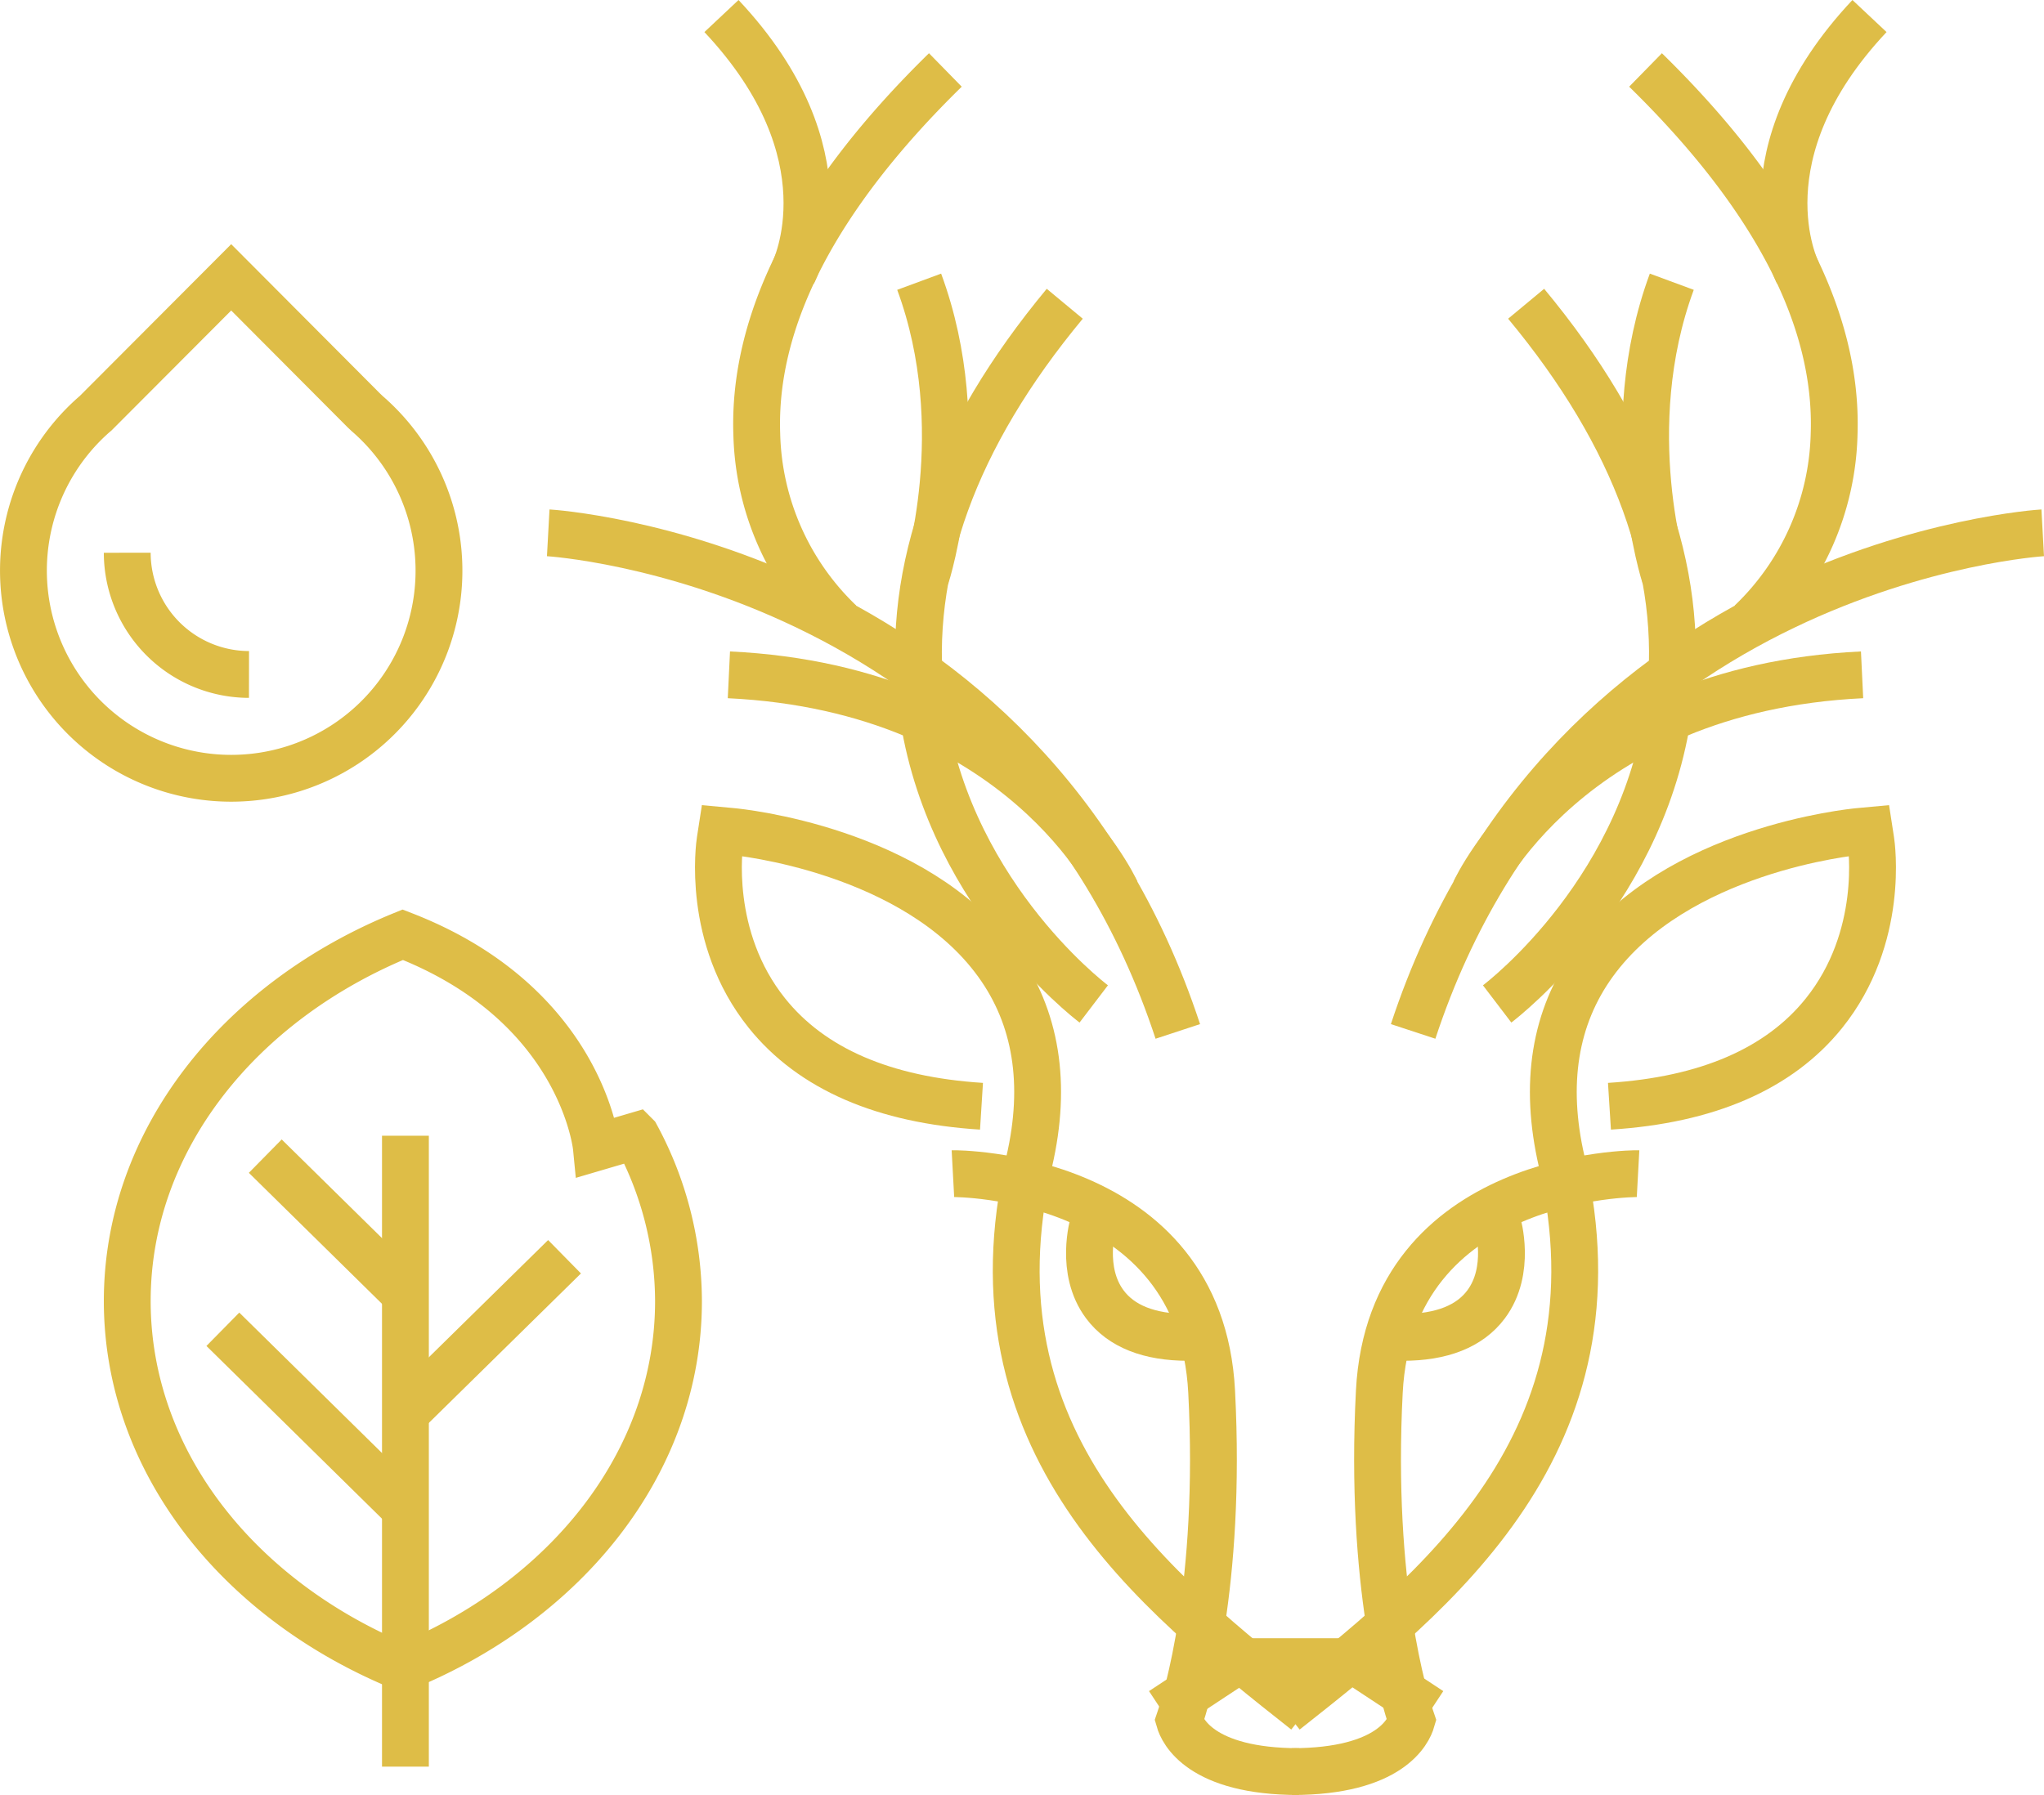 <?xml version="1.0" encoding="UTF-8"?> <svg xmlns="http://www.w3.org/2000/svg" width="174.596" height="153.371" viewBox="0 0 174.596 153.371"><defs><style>.a{fill:none;stroke:#debd47;stroke-width:4px;}</style></defs><g transform="translate(2 1.37)"><path class="a" d="M957.592,1514.275c15.348,5.929,16.537,18.172,16.537,18.172l3.4-1a29.8,29.8,0,0,1,3.615,14.137c0,13.751-9.6,25.635-23.536,31.312-13.941-5.675-23.542-17.558-23.55-31.308S943.651,1519.953,957.592,1514.275Z" transform="translate(-925.188 -1435.781)"></path><line class="a" y1="53.905" transform="translate(32.631 95.667)"></line><line class="a" x1="15.66" y1="15.411" transform="translate(17.036 112.204)"></line><line class="a" x1="13.527" y2="13.295" transform="translate(32.695 106.007)"></line><line class="a" x1="11.552" y1="11.367" transform="translate(20.659 97.411)"></line><path class="a" d="M358.365,306.584a17.745,17.745,0,0,1-11.7-31.088l.119-.1,11.581-11.612L369.7,275.161l.286.27.067.059a17.741,17.741,0,0,1-11.689,31.094Z" transform="translate(-340.616 -241.458)"></path><path class="a" d="M359.018,301.465a10.415,10.415,0,0,1-10.4-10.4" transform="translate(-339.749 -245.209)"></path><path class="a" d="M223.958,287.99c-8.345-.527-14.508-3.2-18.32-7.945-5.216-6.491-4.06-14.415-4.008-14.749l.134-.867.874.081c.636.058,15.661,1.557,22.664,11.248,3.343,4.625,4.263,10.33,2.734,16.954-5.521,23.922,10.638,36.7,23.622,46.964" transform="translate(-142.12 -194.842)"></path><path class="a" d="M224.157,297.612c.222-.012,21.129-.025,22.1,18.616.861,16.571-2.171,26.369-2.763,28.1.246.857,1.778,4.373,10.229,4.373" transform="translate(-144.76 -198.705)"></path><path class="a" d="M245.792,312.15c-3.331,0-5.728-.951-7.124-2.828-2.157-2.9-1.008-6.846-.958-7.013" transform="translate(-146.299 -199.254)"></path><path class="a" d="M238.811,278.243c-13.158-39.993-53.373-42.578-53.778-42.6" transform="translate(-140.204 -191.488)"></path><path class="a" d="M235.568,267.846c-.077-.173-7.993-17.271-33.07-18.471" transform="translate(-142.237 -193.088)"></path><path class="a" d="M212.3,238.078a23.036,23.036,0,0,1-7.106-16.086c-.341-9.85,5.079-20.318,16.108-31.112" transform="translate(-142.551 -186.273)"></path><path class="a" d="M207.9,207.621c.208-.41,4.948-10.178-6.118-21.953" transform="translate(-142.155 -185.668)"></path><path class="a" d="M235.8,273.316c-.525-.4-12.892-9.921-14.746-25.959-1.285-11.117,2.843-22.511,12.27-33.864" transform="translate(-144.374 -188.91)"></path><path class="a" d="M221.469,236.588c.042-.125,4.079-12.643-.573-25.228" transform="translate(-144.382 -188.66)"></path><path class="a" d="M244.362,348.99l6.361-4.191h10.212l6.361,4.191" transform="translate(-147.114 -204.201)"></path><path class="a" d="M283.981,287.99c8.344-.527,14.508-3.2,18.32-7.945,5.216-6.491,4.06-14.415,4.008-14.749l-.134-.867-.874.081c-.636.058-15.662,1.557-22.665,11.248-3.342,4.625-4.262,10.33-2.734,16.954,5.52,23.922-10.638,36.7-23.623,46.964" transform="translate(-148.503 -194.842)"></path><path class="a" d="M286.5,297.612c-.221-.012-21.128-.025-22.1,18.616-.86,16.571,2.171,26.369,2.764,28.1-.247.857-1.779,4.373-10.23,4.373" transform="translate(-148.579 -198.705)"></path><path class="a" d="M267.648,312.15c3.332,0,5.728-.951,7.125-2.828,2.156-2.9,1.008-6.846.958-7.013" transform="translate(-149.827 -199.254)"></path><path class="a" d="M268.652,278.243c13.158-39.993,53.374-42.578,53.778-42.6" transform="translate(-149.944 -191.488)"></path><path class="a" d="M274.625,267.846c.076-.173,7.993-17.271,33.07-18.471" transform="translate(-150.639 -193.088)"></path><path class="a" d="M300.123,238.078a23.036,23.036,0,0,0,7.106-16.086c.34-9.85-5.079-20.318-16.108-31.112" transform="translate(-152.561 -186.273)"></path><path class="a" d="M305.692,207.621c-.207-.41-4.947-10.178,6.118-21.953" transform="translate(-154.12 -185.668)"></path><path class="a" d="M276.773,273.316c.525-.4,12.893-9.921,14.747-25.959,1.285-11.117-2.843-22.511-12.27-33.864" transform="translate(-150.889 -188.91)"></path><path class="a" d="M292.789,236.588c-.041-.125-4.078-12.643.573-25.228" transform="translate(-152.559 -188.66)"></path></g></svg> 